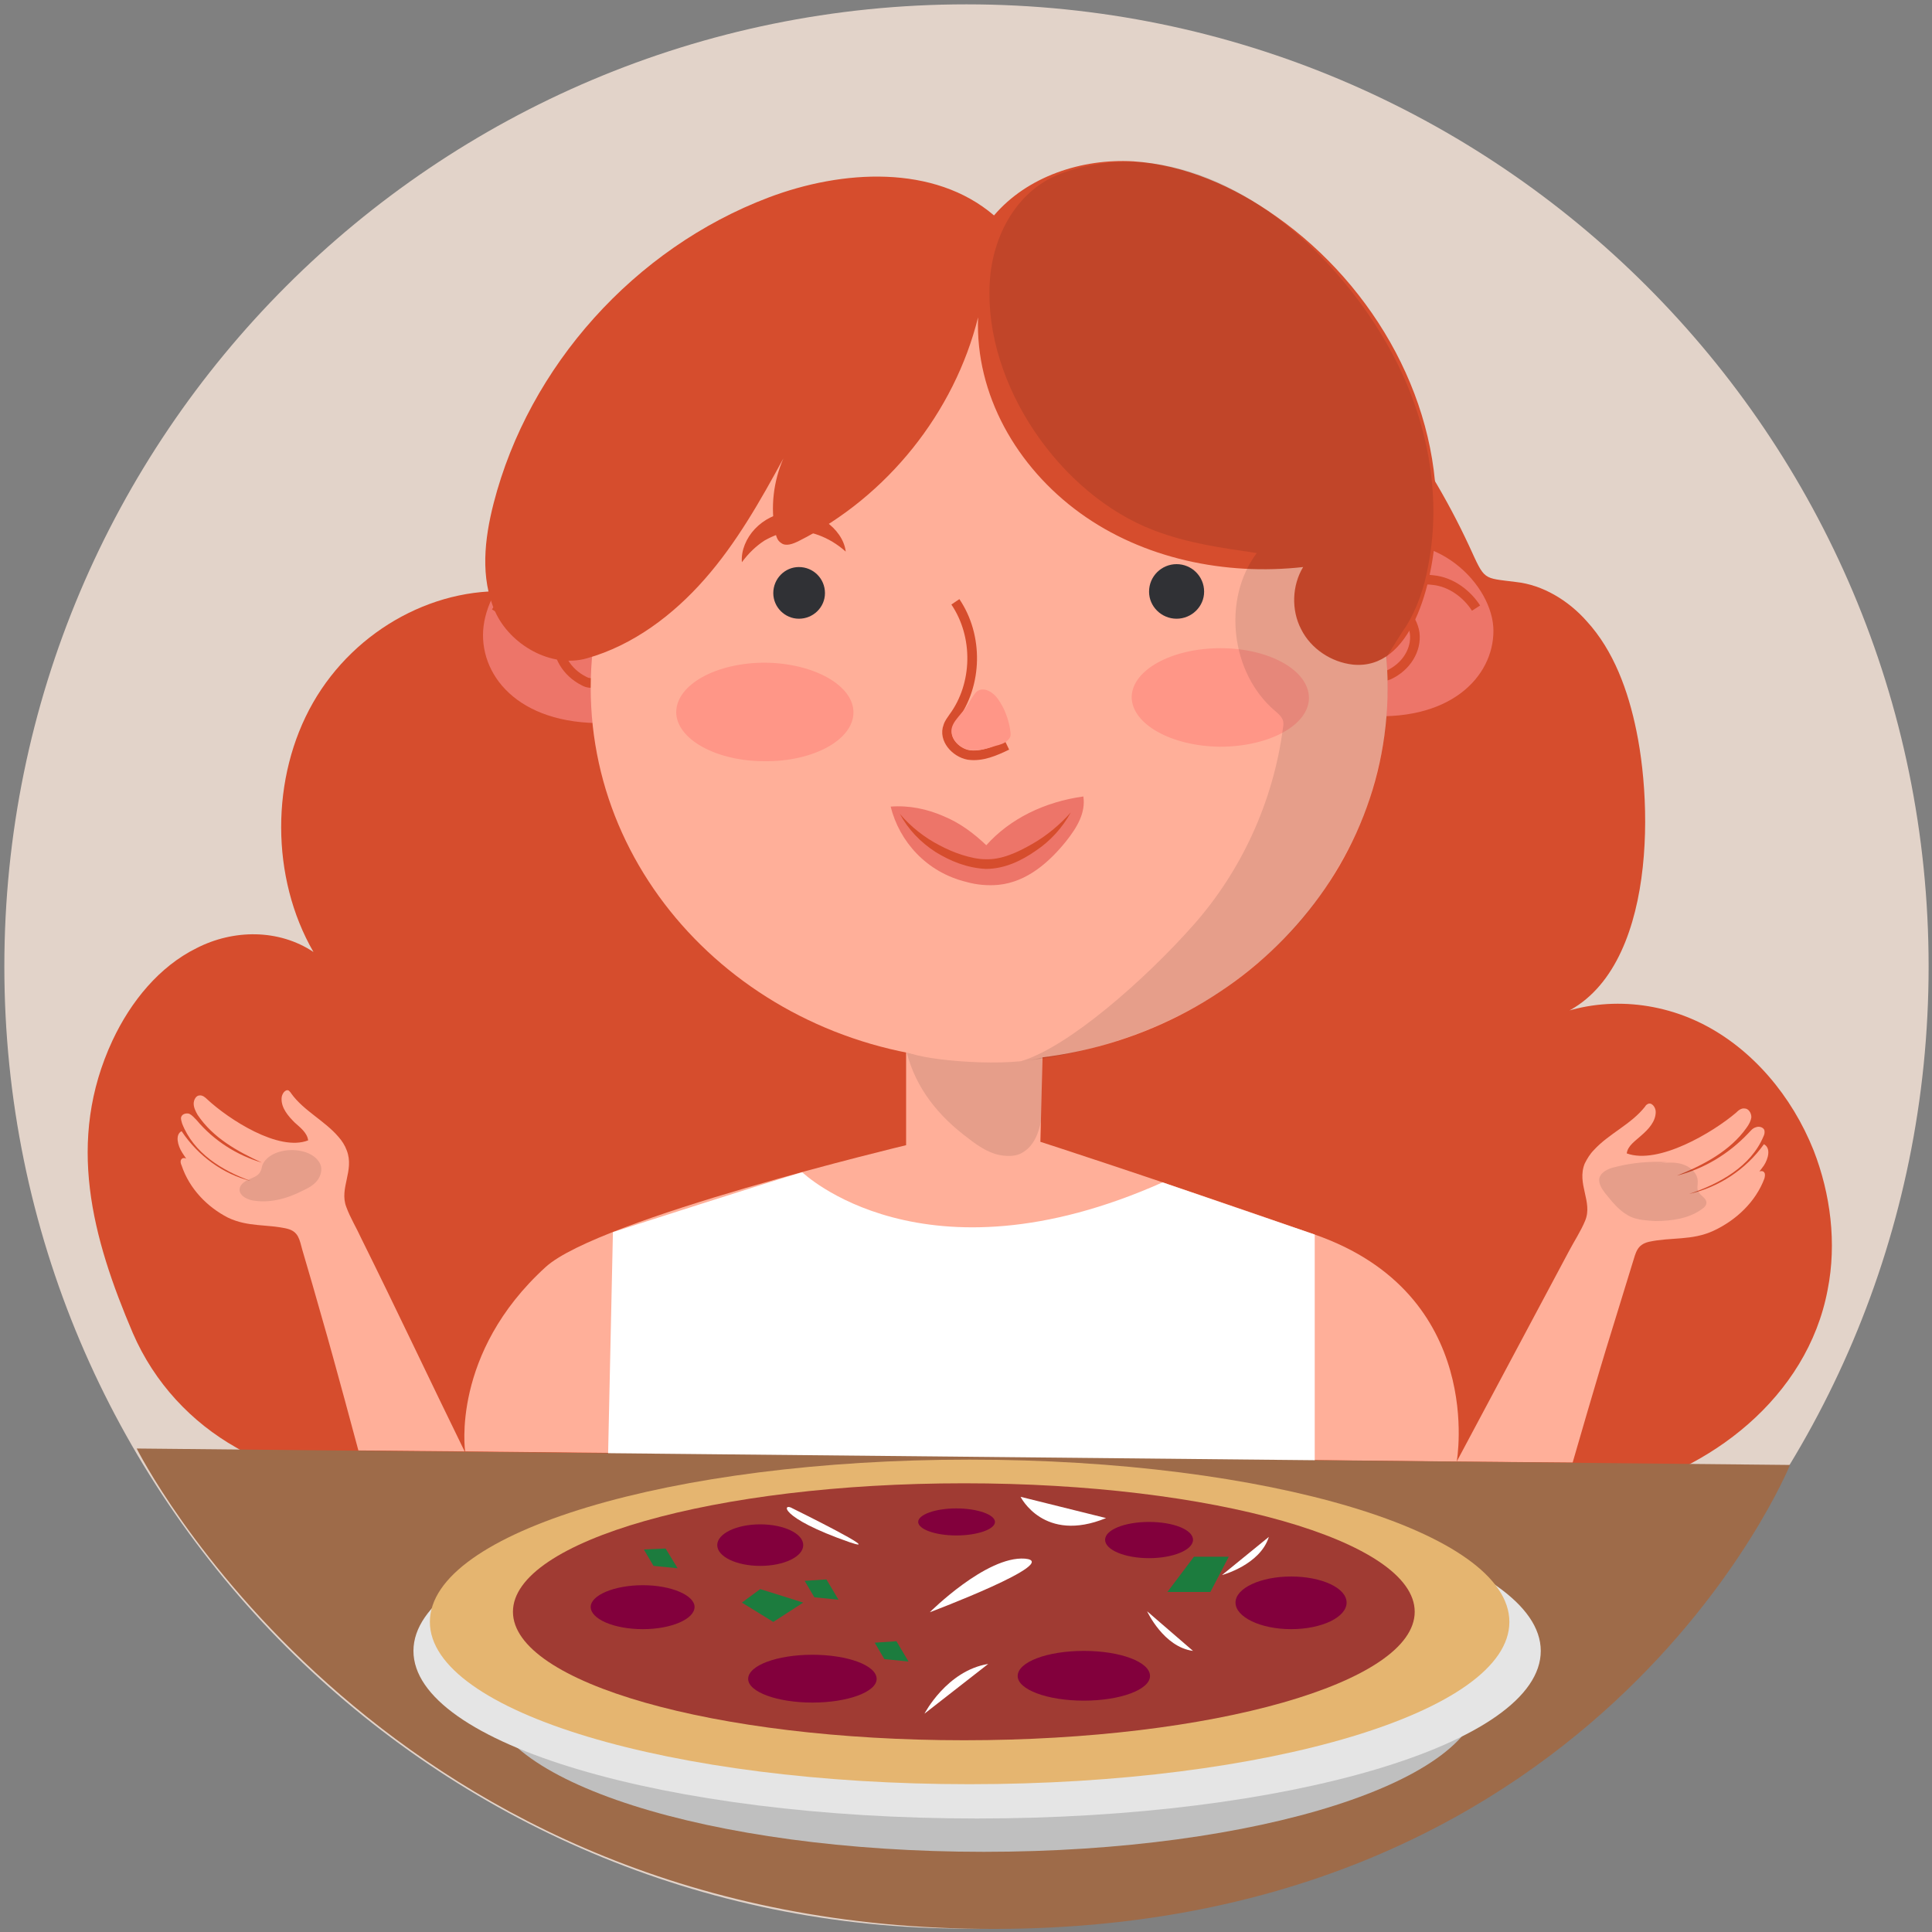 <svg version="1.2" xmlns="http://www.w3.org/2000/svg" viewBox="0 0 400 400" width="512" height="512">
	<rect x="0" y="0" width="400" height="400" fill="#808080" stroke="none"/>
	<title>&lt;Group&gt;</title>
	<style>
		.s0 { fill: #e2d3c9 } 
		.s1 { fill: #d64d2d } 
		.s2 { fill: #ffaf99 } 
		.s3 { fill: #ffffff } 
		.s4 { opacity: .1;fill: #000000 } 
		.s5 { fill: #ed7569 } 
		.s6 { fill: none;stroke: #d64d2d;stroke-miterlimit:10;stroke-width: 2 } 
		.s7 { fill: #303135 } 
		.s8 { fill: #ff9687 } 
		.s9 { fill: #9e6b49 } 
		.s10 { fill: #bfbfbf } 
		.s11 { fill: #e5e5e5 } 
		.s12 { fill: #d3d3d3 } 
		.s13 { fill: #e5b570 } 
		.s14 { fill: #a03b33 } 
		.s15 { fill: #82003c } 
		.s16 { fill: #1c7c3e } 
	</style>
	<g id="&lt;Group&gt;">
		<path id="&lt;Path&gt;" class="s0" d="m399.3 200.1c0 110-89.2 199.2-199.2 199.2-110 0-199.2-89.2-199.2-199.2 0-110 89.2-199.2 199.2-199.2 110 0 199.2 89.2 199.2 199.2z"/>
		<g id="&lt;Group&gt;">
			<path id="&lt;Path&gt;" class="s1" d="m85.2 306.1c-6 1.2-12.2 2.4-17.6 1.6-6.1-0.8-13.4-4.9-18.7-8-9.2-5.2-16.9-13.3-21.4-23.7-8.4-19.7-13.9-39.8-4.2-60.6 3.8-8.1 9.7-15.3 17.4-19.1 7.6-3.9 17-4 24.2 0.8-8.9-15.4-8.9-36.2-0.1-51.6 8.8-15.4 26-24.6 42.6-22.9 3.3-22.2 16.2-41.9 33.3-54.6 17.2-12.6 37.8-18.8 58.4-20.8 12.4-1.2 25-1 37.1 2.2 20.2 5.3 37.7 18.8 51.1 35.8 6.6 8.5 12.3 18 16.9 27.9 3.3 7.2 2.7 6.5 9.7 7.4 5.5 0.6 10.8 3.8 14.6 8.1 5.6 6.1 8.6 14.4 10.3 22.7 3.9 18.9 3.2 54.8-19.4 60 10.4-5 22.8-4.5 33.1 0.7 10.3 5.2 18.5 14.9 23 26.2 3.5 9 4.8 19.2 2.9 28.8-4.2 22.4-24.6 37.8-45.3 42.2-20.7 4.5-42.1 0.4-63-2.7-38.5-5.7-77.4-7.9-116.1-6.7-19.6 0.6-39.2 2.1-58.7 4.4-3.1 0.4-6.6 1.1-10.1 1.9z"/>
			<g id="&lt;Group&gt;">
				<g id="&lt;Group&gt;">
					<path id="&lt;Path&gt;" class="s2" d="m187.6 208.1v29c0 0-63.6 15.2-74.6 25.2-19.7 17.9-16.7 38.2-16.7 38.2l205.3 2.1c0 0 6.2-34.6-29.4-47-35.6-12.4-56.8-19.2-56.8-19.2l0.7-27.7z"/>
					<path id="&lt;Path&gt;" class="s3" d="m166.1 242.7c0 0 25 24.2 74.6 2.1l31.5 10.8v47.5l-146.3-2 1-46c0 0 34.5-11.1 39.2-12.4z"/>
					<path id="&lt;Path&gt;" class="s2" d="m301.6 302.6q11.6-21.8 23.2-43.5c1.1-2.1 2.5-4.2 3.4-6.4 1.6-3.9-1.8-7.6-0.1-11.8 0.5-1 1.1-2 1.9-2.8 3.1-3.4 7.7-5.3 10.6-9 0.1-0.2 0.3-0.4 0.5-0.5 0.8-0.5 1.7 0.6 1.7 1.6 0 2-1.5 3.6-3 4.9-1.2 1.1-2.8 2.1-3 3.7 6.6 2.4 17.9-4.4 22.6-8.4 0.5-0.5 1.1-1 1.8-0.9 0.8 0 1.4 0.9 1.4 1.8-0.1 0.8-0.5 1.5-1 2.2-3.4 4.8-8.9 7.7-14.4 9.9 5.6-1.4 10.7-4.5 14.7-8.7 0.5-0.5 0.9-1.1 1.6-1.3 0.7-0.3 1.6 0 1.8 0.6 0.1 0.5 0 0.9-0.2 1.3-2.6 6.2-9.1 9.8-15.4 11.9 6.2-1.4 11.8-5.1 15.5-10.3 1.5 0.8 0.9 3 0 4.4-3.2 4.5-7.8 7.9-13 9.6 4-2 7.7-4.6 11-7.7 0.6-0.6 1.7-1.1 2.1-0.4 0.2 0.3 0.1 0.8 0 1.2-1.8 4.8-5.8 8.6-10.5 10.8-4.5 2.1-8.8 1.3-13.4 2.3-2.5 0.6-2.7 2.2-3.4 4.4q-2.2 7.2-4.4 14.3c-2.7 8.6-8 27-8 27z"/>
				</g>
				<path id="&lt;Path&gt;" class="s2" d="m96.2 300.5c-7.1-14.5-14.2-29.6-21.4-44.1-1-2.2-2.3-4.3-3.1-6.5-1.5-3.9 1.7-7.5 0.1-11.7-0.4-1.1-1-2-1.7-2.8-2.9-3.4-7.2-5.4-9.8-9-0.1-0.2-0.3-0.4-0.5-0.6-0.7-0.4-1.5 0.7-1.5 1.6-0.1 2 1.4 3.7 2.7 5 1.1 1 2.6 2.1 2.8 3.7-6.1 2.4-16.5-4.4-20.9-8.5-0.4-0.4-1-0.9-1.6-0.8-0.7 0-1.2 0.9-1.2 1.7 0 0.8 0.4 1.6 0.8 2.3 3.2 4.8 8.3 7.6 13.3 9.9-5.1-1.5-9.9-4.5-13.5-8.8-0.5-0.5-0.9-1-1.5-1.3-0.6-0.2-1.5 0-1.7 0.7-0.1 0.4 0.1 0.9 0.2 1.3 2.4 6.2 8.4 9.8 14.2 11.9-5.7-1.4-10.9-5.2-14.3-10.3-1.4 0.7-0.8 3 0.1 4.4 2.8 4.5 7.1 7.9 11.9 9.6-3.7-2.1-7.1-4.7-10.2-7.7-0.5-0.6-1.5-1.1-1.9-0.4-0.2 0.3-0.1 0.8 0.1 1.2 1.6 4.8 5.3 8.6 9.6 10.8 4.2 2 8.1 1.3 12.3 2.3 2.3 0.6 2.5 2.2 3.1 4.4q2.1 7.1 4.1 14.2c2.5 8.6 7.5 27.3 7.5 27.3z"/>
				<path id="&lt;Path&gt;" class="s4" d="m54.3 241.3c-0.1 0.5-0.2 0.9-0.4 1.3-0.5 0.9-1.5 1.2-2.4 1.6-0.9 0.4-1.9 1.1-1.9 2.1 0 1.2 1.3 1.9 2.5 2.2 3.6 0.7 7.3-0.3 10.6-2 1.1-0.5 2.2-1.1 3-2.1 0.7-0.9 1.1-2.3 0.6-3.4-1.9-4-10.4-3.8-12 0.3z"/>
				<path id="&lt;Path&gt;" class="s4" d="m345.2 240.6c-3.6-0.2-7.2 0.1-10.7 1-1.5 0.3-3.2 1.1-3.4 2.5-0.1 1.1 0.6 2.1 1.2 2.9 1.6 2 3.2 4 5.5 5 1.5 0.6 3.2 0.7 4.9 0.8 3.4 0 7-0.5 9.7-2.5 0.5-0.3 0.9-0.8 0.9-1.3 0-1-1.3-1.4-1.7-2.4-0.3-0.5-0.1-1.2-0.1-1.8 0.1-1.8-1.5-3.3-3.3-3.8-1.7-0.5-3.6-0.3-5.4 0"/>
				<path id="&lt;Path&gt;" class="s4" d="m187.7 217.8c1.9 7.5 6.6 13.3 12.8 17.9 2.3 1.8 4.9 3.5 7.8 3.6 1.3 0.1 2.6-0.1 3.6-0.8 2.1-1.3 3.2-3.9 3.6-6.4 0.1-1 0.3-13.2 0.3-13.2-6.7 2.1-23.9 0.8-28.1-1.1z"/>
			</g>
			<g id="&lt;Group&gt;">
				<g id="&lt;Group&gt;">
					<g id="&lt;Group&gt;">
						<path id="&lt;Path&gt;" class="s5" d="m128.8 149.5c-19.6 1.8-28.8-8.2-28.8-18 0-9.9 10.6-23.1 26.7-17.9z"/>
						<path id="&lt;Path&gt;" class="s5" d="m281.7 148.1c18.5 1.7 27.5-8 27.5-17.5 0-9.4-12-22-27.1-17.1z"/>
						<g id="&lt;Group&gt;">
							<path id="&lt;Path&gt;" class="s6" d="m285.5 123.6c0 0 3.7-4.4 11.2-3.5 3.9 0.4 7.1 3 8.9 5.8"/>
							<path id="&lt;Path&gt;" class="s6" d="m285.5 123.6c3.9 1.1 6.9 4.1 7.4 7.5 0.4 3.4-1.7 6.9-5.3 8.6-0.7 0.3-1.6 0.5-2.2 0.1"/>
							<g id="&lt;Group&gt;">
								<path id="&lt;Path&gt;" class="s6" d="m123.1 124.3c0 0-3.8-4.6-11.4-3.7-3.9 0.4-7.1 3.1-9 6.1"/>
								<path id="&lt;Path&gt;" class="s6" d="m123.1 124.3c-4 1.1-7 4.3-7.5 7.8-0.4 3.5 1.7 7.1 5.3 8.9 0.7 0.4 1.7 0.6 2.2 0.1"/>
							</g>
						</g>
					</g>
					<path id="&lt;Path&gt;" class="s2" d="m287.3 142.4c0 42.6-36.9 77.2-82.5 77.2-45.5 0-82.5-34.6-82.5-77.2 0-42.7 37-77.3 82.5-77.3 45.6 0 82.5 34.6 82.5 77.3z"/>
				</g>
				<g id="&lt;Group&gt;">
					<g id="&lt;Group&gt;">
						<path id="&lt;Path&gt;" class="s1" d="m153.6 116.4c-0.2-2.4 0.9-5 2.7-6.9 1.8-1.9 4.3-3.2 7.1-3.5 2.7-0.2 5.4 0.5 7.6 2 2.1 1.5 3.8 3.7 4.1 6.2-1.8-1.6-3.7-2.7-5.6-3.4-1.9-0.7-3.9-1-5.7-0.8-1.9 0.2-3.7 0.9-5.5 1.9-1.7 1.1-3.3 2.6-4.7 4.5z"/>
					</g>
					<g id="&lt;Group&gt;">
						<path id="&lt;Path&gt;" class="s1" d="m232.2 110.4c0-2.6 1.2-5.1 3.1-7 1.8-1.9 4.5-3.2 7.3-3.2 3-0.2 5.7 1.1 7.6 3 2 1.9 3.1 4.7 2.5 7.2-1.1-2.3-2.7-3.7-4.4-4.8-1.8-1-3.7-1.5-5.5-1.5-1.9 0.1-3.8 0.7-5.6 1.8-1.8 1-3.4 2.5-5 4.5z"/>
					</g>
				</g>
				<path id="&lt;Path&gt;" class="s1" d="m280.1 137.6c-4.5-0.5-8.7-3.3-10.7-7.3-2.1-4-1.9-9.1 0.4-12.9-16.1 1.8-33.1-1.7-46.2-11.2-13.1-9.5-21.7-24.5-21.1-40.5-4.9 19.7-18.8 37.1-37.1 46.3-1.2 0.6-2.7 1.2-3.7 0.4-0.8-0.5-1-1.4-1.2-2.3-1-5-0.4-10.4 1.7-15.2-4.8 8.8-9.7 17.5-16.3 25-6.5 7.4-14.8 13.7-24.4 16.4-7.4 2.1-15.9-2.8-19-9.7-3.1-7-2.2-15-0.3-22.4 7.3-28.4 29.2-52.8 56.9-63.3 15.3-5.8 34.3-6.9 46.7 3.7 6.9-8.1 18.2-11.8 28.8-11.2 10.7 0.7 20.9 5.2 29.6 11.4 20.6 14.5 34.4 39.1 33.1 64.2-0.6 12-5.1 29.8-17.2 28.6z"/>
				<g id="&lt;Group&gt;">
					<g id="&lt;Group&gt;">
						<path id="&lt;Path&gt;" class="s7" d="m170.8 122.8c0 2.9-2.4 5.3-5.4 5.3-2.9 0-5.3-2.4-5.3-5.3 0-3 2.4-5.4 5.3-5.4 3 0 5.4 2.4 5.4 5.4z"/>
						<path id="&lt;Path&gt;" class="s7" d="m249.3 122.5c0 3.1-2.6 5.6-5.7 5.6-3.1 0-5.7-2.5-5.7-5.6 0-3.2 2.6-5.7 5.7-5.7 3.1 0 5.7 2.5 5.7 5.7z"/>
					</g>
					<g id="&lt;Group&gt;">
						<path id="&lt;Path&gt;" class="s8" d="m176.7 147.5c0 5.6-8.2 10.2-18.4 10.1-10.1 0-18.3-4.6-18.3-10.2 0.1-5.7 8.3-10.2 18.4-10.2 10.1 0.1 18.3 4.7 18.3 10.3z"/>
						<path id="&lt;Path&gt;" class="s8" d="m271 144.5c0 5.6-8.2 10.1-18.4 10.1-10.1-0.1-18.3-4.7-18.3-10.3 0.1-5.6 8.3-10.1 18.4-10.1 10.1 0 18.3 4.6 18.3 10.3z"/>
					</g>
					<g id="&lt;Group&gt;">
						<path id="&lt;Path&gt;" class="s6" d="m197.8 124.6c4.8 7.1 4.6 17.1-0.4 23.9-0.4 0.6-0.9 1.2-1.1 1.9-1 2.6 1.5 5.4 4.2 5.9 2.8 0.4 5.5-0.8 8-2"/>
						<path id="&lt;Path&gt;" class="s8" d="m206.6 144.7c1.3 1.8 2.1 3.9 2.5 6.1 0.1 0.9 0.4 1.7-0.4 2.4-0.6 0.7-1.7 1-2.5 1.2-1.8 0.6-3.8 1.2-5.8 0.8-1.9-0.5-3.6-2.2-3.4-4.2 0.2-1.3 1.2-2.3 2-3.3q1.1-1.2 1.9-2.7c0.4-0.6 0.8-1.3 1.3-1.8 1.5-1.2 3.5 0.2 4.4 1.5z"/>
					</g>
					<path id="&lt;Path&gt;" class="s5" d="m224.3 164.9c-8 1.1-15.2 4.6-20.1 10.1-2.5-2.4-5.4-4.6-8.8-6-3.4-1.5-7.2-2.3-11-2 1.8 7.2 7.4 13.6 15.7 15.6 2.1 0.6 4.4 0.8 6.6 0.6 6-0.6 10.6-4.8 14-9 2.3-2.9 4.1-5.9 3.6-9.3z"/>
					<g id="&lt;Group&gt;">
						<path id="&lt;Path&gt;" class="s1" d="m186.3 168.5c2.3 2.7 5.1 4.9 8.2 6.5 1.5 0.8 3.1 1.5 4.7 2 1.6 0.5 3.3 0.9 4.9 0.9 3.3 0.1 6.5-1.4 9.5-3.1 3-1.7 5.8-4 8.1-6.6-1.7 3.1-4.2 5.9-7.2 7.9-3 2.1-6.5 3.8-10.4 3.8-3.9-0.2-7.3-1.6-10.4-3.5-3.1-2-5.7-4.7-7.4-7.9z"/>
					</g>
				</g>
				<path id="&lt;Path&gt;" class="s4" d="m290.9 130c2.5-3.9 4-8.4 4.8-12.9 2.9-14.9-0.3-30.5-7.4-43.8-12.3-23.2-39.9-47.3-68-37.6-9.5 3.2-14.9 12.9-15.4 23-1.1 21 14.6 43.7 34 51.1 7.1 2.7 13.8 3.6 21.3 4.7-7.2 9.6-5.4 24.9 3.8 32.7 0.6 0.5 1.3 1.1 1.6 1.9 0.2 0.6 0.1 1.2 0 1.8-2 15-8.5 29.3-18.5 40.6-10 11.3-25.9 25.3-35.7 28.2 0 0 8.7-0.7 18.9-3.9 7.3-2.2 15.3-5.9 21.8-10.1 3.1-2.1 6.7-4.9 9.5-7.3 6.4-5.6 10.9-11.2 14.6-17.4 2.9-4.8 5.5-9.8 7.4-15.7 1.9-6.1 3.4-12.7 3.6-19 0.1-1.9 0.2-3.8 0.1-5.6 0-0.6-0.2-4.7-0.2-4.7 0 0 3.5-5.7 3.8-6z"/>
			</g>
		</g>
		<g id="&lt;Group&gt;">
			<path id="&lt;Path&gt;" class="s9" d="m28.3 299.9l342.3 3.4c0 0-40.2 98.9-170.5 96-123.5-2.6-171.8-99.4-171.8-99.4z"/>
			<g id="&lt;Group&gt;">
				<path id="&lt;Path&gt;" class="s10" d="m306.5 350.6c0 18.1-46 32.8-102.8 32.8-56.8 0-102.8-14.7-102.8-32.8 0-18.1 46-32.8 102.8-32.8 56.8 0 102.8 14.7 102.8 32.8z"/>
				<path id="&lt;Path&gt;" class="s11" d="m319 341.8c0 19.2-52.3 34.7-116.7 34.7-64.5 0-116.7-15.5-116.7-34.7 0-19.1 52.2-34.7 116.7-34.7 64.4 0 116.7 15.6 116.7 34.7z"/>
				<path id="&lt;Path&gt;" class="s12" d="m278.2 341.8c0 9.2-33.1 16.6-74 16.6-40.9 0-74-7.4-74-16.6 0-9.1 33.1-16.5 74-16.5 40.9 0 74 7.4 74 16.5z"/>
			</g>
			<g id="&lt;Group&gt;">
				<g id="&lt;Group&gt;">
					<path id="&lt;Path&gt;" class="s13" d="m312.5 335.8c0 18.6-50 33.6-111.8 33.6-61.7 0-111.7-15-111.7-33.6 0-18.6 50-33.6 111.7-33.6 61.8 0 111.8 15 111.8 33.6z"/>
					<path id="&lt;Path&gt;" class="s14" d="m292.9 333.7c0 14.7-41.8 26.6-93.3 26.6-51.6 0-93.4-11.9-93.4-26.6 0-14.7 41.8-26.6 93.4-26.6 51.5 0 93.3 11.9 93.3 26.6z"/>
				</g>
				<g id="&lt;Group&gt;">
					<path id="&lt;Path&gt;" class="s15" d="m143.8 332.7c0 2.5-4.8 4.6-10.7 4.6-6 0-10.8-2.1-10.8-4.6 0-2.4 4.8-4.5 10.8-4.5 5.9 0 10.7 2.1 10.7 4.5z"/>
					<path id="&lt;Path&gt;" class="s15" d="m166.3 319.9c0 2.4-4 4.3-8.9 4.3-4.9 0-8.9-1.9-8.9-4.3 0-2.4 4-4.3 8.9-4.3 4.9 0 8.9 1.9 8.9 4.3z"/>
					<path id="&lt;Path&gt;" class="s15" d="m206 315.1c0 1.5-3.6 2.8-8 2.8-4.4 0-7.9-1.3-7.9-2.8 0-1.5 3.5-2.8 7.9-2.8 4.4 0 8 1.3 8 2.8z"/>
					<path id="&lt;Path&gt;" class="s15" d="m247 318.8c0 2.1-4.1 3.8-9.1 3.8-5 0-9.1-1.7-9.1-3.8 0-2.1 4.1-3.7 9.1-3.7 5 0 9.1 1.6 9.1 3.7z"/>
					<path id="&lt;Path&gt;" class="s15" d="m278.8 331.8c0 3-5.1 5.5-11.5 5.5-6.3 0-11.5-2.5-11.5-5.5 0-3 5.2-5.4 11.5-5.4 6.4 0 11.5 2.4 11.5 5.4z"/>
					<path id="&lt;Path&gt;" class="s15" d="m181.5 347.6c0 2.7-6 4.9-13.3 4.9-7.3 0-13.3-2.2-13.3-4.9 0-2.8 6-5 13.3-5 7.3 0 13.3 2.2 13.3 5z"/>
					<path id="&lt;Path&gt;" class="s15" d="m238.1 347c0 2.8-6.1 5.1-13.7 5.1-7.6 0-13.7-2.3-13.7-5.1 0-2.9 6.1-5.2 13.7-5.2 7.6 0 13.7 2.3 13.7 5.2z"/>
					<path id="&lt;Path&gt;" class="s16" d="m153.6 331.8l3.8-2.8 8.9 2.8-6.2 4z"/>
					<path id="&lt;Path&gt;" class="s3" d="m164.1 312.3c-2.1-1.3-3.1 1.8 11.8 7 7.9 2.7-11.8-7-11.8-7z"/>
					<path id="&lt;Path&gt;" class="s3" d="m192.5 333.8c0 0 11.7-11.7 19.7-11.1 7.9 0.7-19.7 11.1-19.7 11.1z"/>
					<path id="&lt;Path&gt;" class="s3" d="m237.5 333.6c0 0 3.4 7.4 9.5 8.2"/>
					<path id="&lt;Path&gt;" class="s3" d="m191.4 354.8c0 0 4.6-8.9 13.2-10.3"/>
					<path id="&lt;Path&gt;" class="s3" d="m211.3 309.9c0 0 4.8 9.7 17.7 4.4"/>
					<path id="&lt;Path&gt;" class="s16" d="m254.4 322.3h-7.2l-5.5 7.3h8.9z"/>
					<path id="&lt;Path&gt;" class="s16" d="m166.6 327.3l2 3.4 5 0.5-2.5-4.2z"/>
					<path id="&lt;Path&gt;" class="s16" d="m181.1 340.1l2 3.4 5 0.5-2.5-4.2z"/>
					<path id="&lt;Path&gt;" class="s16" d="m133.3 320.8l2 3.4 5 0.5-2.5-4.1z"/>
					<path id="&lt;Path&gt;" class="s3" d="m253 326.1c0 0 7.9-2.1 9.7-7.9"/>
				</g>
			</g>
		</g>
	</g>
</svg>